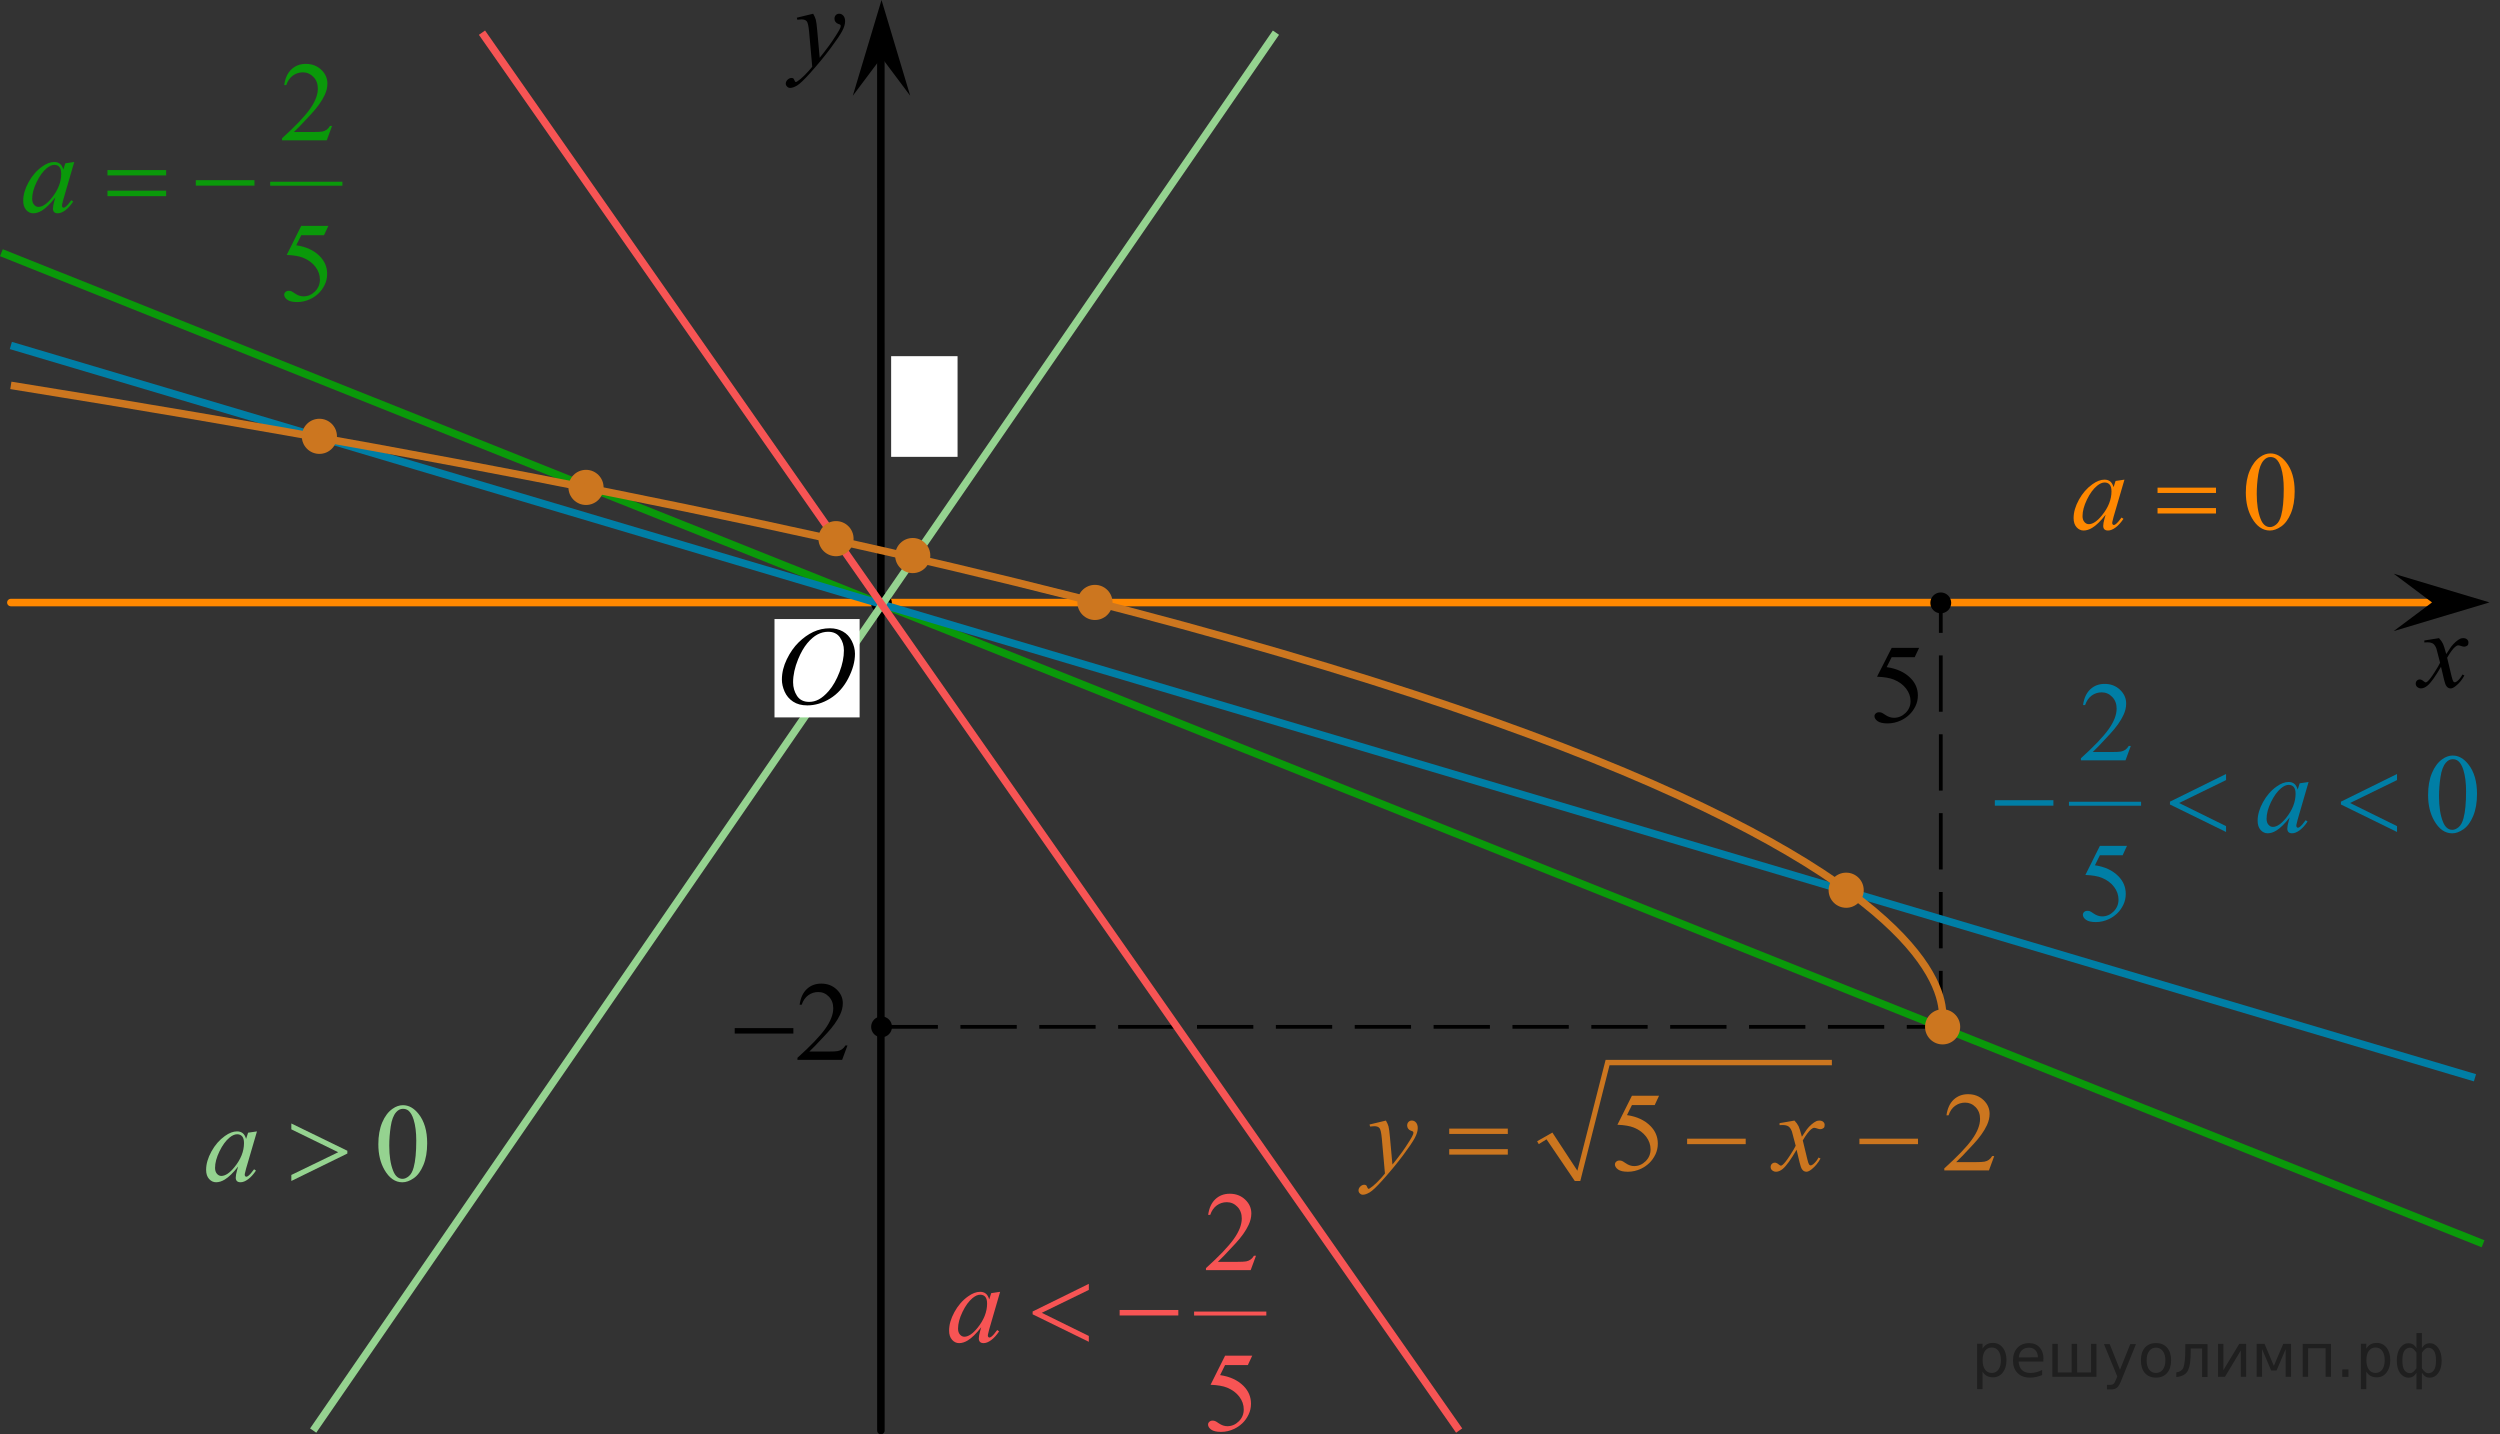 <?xml version="1.0" encoding="utf-8"?>
<!-- Generator: Adobe Illustrator 16.0.0, SVG Export Plug-In . SVG Version: 6.00 Build 0)  -->
<!DOCTYPE svg PUBLIC "-//W3C//DTD SVG 1.1//EN" "http://www.w3.org/Graphics/SVG/1.1/DTD/svg11.dtd">
<svg version="1.1" id="Слой_1" xmlns="http://www.w3.org/2000/svg" xmlns:xlink="http://www.w3.org/1999/xlink" x="0px" y="0px"
	 width="332.863px" height="190.972px" viewBox="-244.863 25.667 332.863 190.972"
	 enable-background="new -244.863 25.667 332.863 190.972" xml:space="preserve">
<rect x="-244.863" y="25.667" width="332.863" height="190.972" fill="#333333" stroke="none"/>
<g>
	<g>
		<path d="M-136.594,27.495c0.168,0.284,0.284,0.549,0.352,0.796c0.063,0.247,0.131,0.732,0.191,1.456l0.326,3.608
			c0.299-0.352,0.729-0.91,1.294-1.672c0.272-0.372,0.61-0.877,1.013-1.518c0.243-0.391,0.396-0.665,0.446-0.821
			c0.029-0.079,0.045-0.159,0.045-0.242c0-0.054-0.019-0.098-0.053-0.132c-0.035-0.034-0.125-0.074-0.271-0.121
			c-0.146-0.047-0.269-0.132-0.36-0.257c-0.1-0.125-0.146-0.268-0.146-0.429c0-0.2,0.063-0.362,0.178-0.484
			c0.119-0.122,0.271-0.184,0.446-0.184c0.218,0,0.403,0.089,0.562,0.268c0.15,0.178,0.229,0.424,0.229,0.737
			c0,0.386-0.135,0.828-0.401,1.324c-0.269,0.497-0.78,1.258-1.547,2.285c-0.765,1.027-1.688,2.146-2.771,3.359
			c-0.749,0.836-1.309,1.363-1.667,1.581c-0.361,0.217-0.672,0.326-0.934,0.326c-0.15,0-0.289-0.058-0.402-0.172
			c-0.116-0.115-0.179-0.248-0.179-0.399c0-0.191,0.081-0.365,0.242-0.521c0.161-0.157,0.336-0.235,0.523-0.235
			c0.1,0,0.182,0.022,0.245,0.066c0.04,0.024,0.083,0.094,0.13,0.209c0.047,0.115,0.09,0.192,0.13,0.231
			c0.022,0.024,0.055,0.037,0.09,0.037c0.029,0,0.082-0.024,0.155-0.073c0.271-0.167,0.59-0.431,0.953-0.792
			c0.477-0.479,0.828-0.87,1.057-1.173l-0.417-4.65c-0.07-0.768-0.175-1.234-0.313-1.401c-0.141-0.166-0.37-0.25-0.697-0.25
			c-0.104,0-0.29,0.015-0.562,0.044l-0.063-0.271L-136.594,27.495z"/>
	</g>
</g>
<path fill="none" stroke="#95D390" stroke-width="1.25" stroke-linecap="round" stroke-linejoin="round" stroke-miterlimit="8" d="
	M-125.832,142.084"/>
<g>
	<g>
		<g>
			<g>
				<g>
					<g>
						<g>
							<g>
								<g>
									<g>
										<g>
											<g>
												<g>
													<g>
														<g>
															<g>
																<g>
																	<g>
																		<g>
																			<defs>
																				<rect id="SVGID_1_" x="74.163" y="107.745" width="12.11" height="13.457"/>
																			</defs>
																			<clipPath id="SVGID_2_">
																				<use xlink:href="#SVGID_1_"  overflow="visible"/>
																			</clipPath>
																			<g clip-path="url(#SVGID_2_)">
																				<path d="M79.879,110.633c0.233,0.248,0.414,0.502,0.533,0.756c0.092,0.182,0.229,0.633,0.43,1.367l0.639-0.963
																					c0.168-0.221,0.373-0.449,0.61-0.662c0.239-0.209,0.452-0.346,0.637-0.43c0.11-0.054,0.239-0.068,0.389-0.068
																					c0.209,0,0.372,0.058,0.495,0.168c0.123,0.105,0.186,0.242,0.186,0.404c0,0.184-0.035,0.307-0.104,0.377
																					c-0.146,0.119-0.293,0.184-0.469,0.184c-0.104,0-0.211-0.02-0.325-0.063c-0.229-0.08-0.38-0.111-0.456-0.111
																					c-0.112,0-0.254,0.063-0.412,0.197c-0.304,0.256-0.657,0.735-1.071,1.451l0.593,2.484
																					c0.101,0.385,0.172,0.602,0.229,0.675c0.063,0.076,0.128,0.112,0.186,0.112c0.104,0,0.228-0.063,0.354-0.168
																					c0.267-0.225,0.489-0.512,0.677-0.87l0.256,0.133c-0.309,0.567-0.688,1.043-1.162,1.411
																					c-0.266,0.213-0.484,0.313-0.674,0.313c-0.267,0-0.48-0.146-0.644-0.455c-0.104-0.186-0.311-1.002-0.631-2.43
																					c-0.761,1.305-1.354,2.143-1.813,2.516c-0.296,0.238-0.578,0.361-0.854,0.361c-0.188,0-0.367-0.064-0.528-0.209
																					c-0.11-0.104-0.172-0.25-0.172-0.43c0-0.158,0.057-0.296,0.157-0.396c0.104-0.102,0.229-0.156,0.389-0.156
																					c0.15,0,0.313,0.078,0.492,0.229c0.125,0.103,0.226,0.166,0.289,0.166c0.063,0,0.136-0.038,0.226-0.112
																					c0.227-0.184,0.533-0.582,0.919-1.187c0.391-0.606,0.646-1.045,0.771-1.319
																					c-0.305-1.166-0.467-1.785-0.481-1.855c-0.104-0.309-0.261-0.54-0.431-0.672
																					c-0.188-0.133-0.438-0.192-0.795-0.192c-0.104,0-0.233,0.009-0.39,0.021v-0.267L79.879,110.633z"/>
																			</g>
																		</g>
																	</g>
																</g>
															</g>
														</g>
													</g>
												</g>
											</g>
										</g>
									</g>
								</g>
							</g>
						</g>
					</g>
				</g>
			</g>
		</g>
	</g>
</g>
<polygon points="-127.492,33.314 -131.316,38.417 -127.492,25.667 -123.673,38.417 "/>
<path fill="none" stroke="#0A990A" stroke-linejoin="round" stroke-miterlimit="8" d="M88.001,178.467"/>
<line fill="none" stroke="#FF8800" stroke-linecap="round" stroke-linejoin="round" stroke-miterlimit="8" x1="-243.417" y1="105.893" x2="81.416" y2="105.893"/>
<line fill="none" stroke="#000000" stroke-linecap="round" stroke-linejoin="round" stroke-miterlimit="8" x1="-127.576" y1="216.139" x2="-127.581" y2="30.017"/>
<circle cx="-127.506" cy="105.938" r="1.389"/>
<line fill="none" stroke="#000000" stroke-width="0.5" stroke-miterlimit="10" stroke-dasharray="7.5,3" x1="-127.487" y1="162.387" x2="13.632" y2="162.387"/>
<path fill="none" stroke="#CC761F" stroke-width="1.25" stroke-linejoin="round" stroke-miterlimit="10" d="M-102.972,151.813"/>
<polygon points="78.948,105.875 73.845,102.051 86.601,105.875 73.845,109.694 "/>
<circle cx="-127.487" cy="162.388" r="1.389"/>
<line fill="none" stroke="#000000" stroke-width="0.5" stroke-miterlimit="10" stroke-dasharray="7.5,3" x1="13.542" y1="162.432" x2="13.542" y2="105.879"/>
<line fill="none" stroke="#0A990A" stroke-miterlimit="10" x1="-244.677" y1="59.314" x2="85.744" y2="191.271"/>
<circle cx="13.541" cy="105.938" r="1.389"/>
<line fill="none" stroke="#007EA5" stroke-miterlimit="10" x1="-243.417" y1="71.667" x2="84.666" y2="169.167"/>
<line fill="none" stroke="#95D390" stroke-miterlimit="10" x1="-203.167" y1="216.139" x2="-74.977" y2="30.017"/>
<line fill="none" stroke="#F75454" stroke-miterlimit="10" x1="-50.584" y1="216.139" x2="-180.69" y2="30.017"/>
<g>
	<line fill="none" x1="-40.115" y1="177.788" x2="-38.559" y2="176.893"/>
	<line fill="none" x1="-38.559" y1="176.893" x2="-34.843" y2="182.909"/>
	<line fill="none" x1="-34.843" y1="182.909" x2="-30.823" y2="167.12"/>
	<line fill="none" x1="-30.823" y1="167.12" x2="-0.957" y2="167.12"/>
	<polygon fill="#CC761F" points="-40.202,177.618 -38.171,176.463 -34.843,181.543 -31.082,166.779 -0.957,166.779 -0.957,167.504 
		-30.563,167.504 -34.453,182.909 -35.188,182.909 -38.948,177.362 -39.986,178 	"/>
	<g>
		<path fill="#CC761F" d="M-23.969,171.557l-0.58,1.247h-3.031l-0.661,1.335c1.313,0.189,2.354,0.672,3.12,1.443
			c0.659,0.666,0.988,1.447,0.988,2.348c0,0.523-0.108,1.008-0.323,1.453c-0.215,0.443-0.486,0.822-0.813,1.137
			c-0.327,0.313-0.691,0.564-1.092,0.755c-0.57,0.269-1.154,0.403-1.753,0.403c-0.604,0-1.045-0.102-1.319-0.305
			c-0.275-0.203-0.412-0.426-0.412-0.672c0-0.137,0.057-0.258,0.171-0.361c0.114-0.105,0.257-0.158,0.431-0.158
			c0.13,0,0.242,0.02,0.339,0.059c0.096,0.039,0.261,0.141,0.493,0.301c0.372,0.256,0.748,0.383,1.129,0.383
			c0.58,0,1.089-0.217,1.526-0.649c0.438-0.433,0.658-0.96,0.658-1.58c0-0.603-0.196-1.163-0.587-1.685
			c-0.392-0.52-0.932-0.922-1.62-1.206c-0.54-0.22-1.275-0.347-2.206-0.382l1.931-3.864L-23.969,171.557L-23.969,171.557z"/>
		<path fill="#CC761F" d="M20.66,179.588l-0.706,1.914h-5.942v-0.271c1.748-1.574,2.979-2.859,3.691-3.857s1.07-1.908,1.07-2.735
			c0-0.632-0.196-1.147-0.587-1.556c-0.393-0.404-0.859-0.607-1.404-0.607c-0.495,0-0.939,0.143-1.333,0.429
			s-0.685,0.705-0.873,1.259h-0.275c0.124-0.904,0.442-1.6,0.955-2.084c0.514-0.482,1.152-0.726,1.92-0.726
			c0.817,0,1.499,0.259,2.047,0.776c0.547,0.519,0.82,1.129,0.82,1.834c0,0.504-0.119,1.008-0.355,1.512
			c-0.367,0.792-0.961,1.63-1.783,2.516c-1.233,1.33-2.003,2.133-2.312,2.405h2.631c0.534,0,0.909-0.021,1.125-0.06
			c0.215-0.039,0.409-0.117,0.583-0.237c0.173-0.12,0.323-0.29,0.452-0.511H20.66L20.66,179.588z"/>
	</g>
	<g>
		<path fill="#CC761F" d="M-60.337,174.866c0.168,0.283,0.285,0.549,0.35,0.795c0.063,0.248,0.129,0.732,0.192,1.457l0.327,3.607
			c0.297-0.354,0.728-0.909,1.292-1.672c0.272-0.372,0.609-0.879,1.011-1.52c0.242-0.392,0.392-0.664,0.445-0.82
			c0.03-0.078,0.045-0.159,0.045-0.242c0-0.055-0.018-0.098-0.052-0.133c-0.034-0.033-0.125-0.074-0.271-0.121
			c-0.146-0.047-0.268-0.131-0.363-0.256c-0.097-0.125-0.146-0.269-0.146-0.43c0-0.201,0.06-0.361,0.178-0.484
			c0.119-0.121,0.269-0.184,0.446-0.184c0.218,0,0.403,0.09,0.557,0.268c0.153,0.18,0.23,0.426,0.23,0.738
			c0,0.387-0.133,0.828-0.401,1.323c-0.268,0.496-0.782,1.259-1.545,2.284c-0.763,1.027-1.686,2.146-2.771,3.359
			c-0.748,0.836-1.303,1.363-1.664,1.58s-0.671,0.326-0.928,0.326c-0.154,0-0.289-0.058-0.405-0.173
			c-0.116-0.114-0.174-0.247-0.174-0.399c0-0.19,0.081-0.363,0.24-0.521c0.161-0.157,0.336-0.235,0.524-0.235
			c0.099,0,0.181,0.022,0.245,0.066c0.04,0.023,0.083,0.094,0.13,0.209c0.047,0.113,0.09,0.191,0.13,0.23
			c0.024,0.023,0.054,0.037,0.089,0.037c0.03,0,0.082-0.024,0.156-0.074c0.272-0.166,0.589-0.43,0.951-0.791
			c0.476-0.479,0.827-0.871,1.055-1.174l-0.416-4.649c-0.068-0.769-0.173-1.235-0.312-1.401c-0.14-0.166-0.371-0.248-0.698-0.248
			c-0.104,0-0.29,0.014-0.557,0.043l-0.067-0.271L-60.337,174.866z"/>
		<path fill="#CC761F" d="M-5.938,174.866c0.243,0.254,0.426,0.508,0.55,0.762c0.089,0.177,0.235,0.64,0.438,1.388l0.653-0.97
			c0.173-0.233,0.384-0.457,0.632-0.67s0.465-0.358,0.654-0.438c0.119-0.049,0.25-0.072,0.394-0.072c0.214,0,0.383,0.057,0.51,0.168
			c0.127,0.112,0.188,0.25,0.188,0.41c0,0.188-0.037,0.313-0.11,0.383c-0.14,0.121-0.298,0.184-0.477,0.184
			c-0.104,0-0.215-0.021-0.334-0.066c-0.231-0.078-0.389-0.117-0.468-0.117c-0.119,0-0.26,0.068-0.423,0.205
			c-0.308,0.256-0.674,0.746-1.101,1.475l0.609,2.523c0.094,0.387,0.173,0.617,0.237,0.692c0.063,0.075,0.129,0.114,0.192,0.114
			c0.104,0,0.226-0.057,0.364-0.17c0.272-0.225,0.505-0.519,0.698-0.879l0.26,0.131c-0.313,0.578-0.708,1.057-1.188,1.438
			c-0.271,0.216-0.503,0.322-0.69,0.322c-0.277,0-0.498-0.153-0.661-0.462c-0.104-0.19-0.319-1.012-0.646-2.465
			c-0.772,1.326-1.393,2.179-1.857,2.561c-0.302,0.244-0.594,0.366-0.877,0.366c-0.198,0-0.379-0.07-0.542-0.214
			c-0.119-0.106-0.178-0.25-0.178-0.432c0-0.162,0.054-0.297,0.163-0.404c0.108-0.106,0.242-0.16,0.4-0.16s0.327,0.078,0.505,0.234
			c0.129,0.112,0.229,0.168,0.297,0.168c0.061,0,0.137-0.039,0.23-0.117c0.231-0.186,0.55-0.586,0.951-1.203
			c0.4-0.615,0.664-1.061,0.788-1.334c-0.308-1.188-0.474-1.816-0.498-1.885c-0.114-0.317-0.263-0.543-0.445-0.676
			c-0.184-0.132-0.453-0.197-0.81-0.197c-0.114,0-0.245,0.006-0.395,0.016v-0.266L-5.938,174.866z"/>
	</g>
	<g>
		<path fill="#CC761F" d="M-51.905,175.936h7.8v0.711h-7.8V175.936z M-51.905,178.67h7.8v0.728h-7.8V178.67z"/>
		<path fill="#CC761F" d="M-20.231,177.278h7.8v0.727h-7.8V177.278z"/>
		<path fill="#CC761F" d="M2.71,177.278h7.8v0.727h-7.8V177.278z"/>
	</g>
</g>
<g>
	
		<line fill="none" stroke="#0A990A" stroke-width="0.527" stroke-linecap="square" stroke-miterlimit="10" x1="-208.627" y1="50.129" x2="-199.537" y2="50.129"/>
	<g>
		<path fill="#0A990A" d="M-200.652,42.432l-0.707,1.919h-5.952v-0.272c1.751-1.578,2.982-2.867,3.697-3.868
			c0.714-1,1.07-1.914,1.07-2.742c0-0.633-0.195-1.152-0.587-1.56c-0.392-0.406-0.861-0.61-1.406-0.61
			c-0.496,0-0.94,0.144-1.335,0.431c-0.394,0.286-0.686,0.707-0.874,1.261h-0.274c0.124-0.906,0.441-1.603,0.956-2.088
			c0.514-0.485,1.153-0.729,1.923-0.729c0.818,0,1.501,0.26,2.049,0.779c0.548,0.521,0.822,1.133,0.822,1.839
			c0,0.505-0.119,1.01-0.357,1.515c-0.367,0.794-0.962,1.635-1.785,2.522c-1.234,1.334-2.006,2.138-2.313,2.412h2.634
			c0.536,0,0.911-0.02,1.127-0.059s0.41-0.119,0.584-0.239c0.173-0.12,0.325-0.29,0.454-0.511H-200.652z"/>
	</g>
	<g>
		<path fill="#0A990A" d="M-201.142,55.736l-0.58,1.25h-3.035l-0.662,1.339c1.314,0.19,2.355,0.674,3.125,1.448
			c0.659,0.667,0.989,1.451,0.989,2.354c0,0.524-0.108,1.01-0.324,1.456s-0.487,0.826-0.813,1.14
			c-0.327,0.314-0.692,0.566-1.095,0.758c-0.569,0.27-1.154,0.404-1.755,0.404c-0.604,0-1.045-0.103-1.319-0.306
			c-0.275-0.203-0.413-0.428-0.413-0.673c0-0.137,0.057-0.259,0.171-0.364c0.113-0.104,0.258-0.157,0.432-0.157
			c0.129,0,0.242,0.021,0.338,0.059c0.097,0.039,0.263,0.14,0.495,0.302c0.372,0.255,0.749,0.382,1.131,0.382
			c0.581,0,1.09-0.217,1.529-0.65c0.438-0.435,0.658-0.962,0.658-1.585c0-0.604-0.196-1.166-0.587-1.688
			c-0.393-0.522-0.934-0.926-1.622-1.21c-0.541-0.221-1.277-0.348-2.209-0.383l1.934-3.875L-201.142,55.736L-201.142,55.736z"/>
	</g>
	<g>
		<path fill="#0A990A" d="M-234.978,47.236l-1.451,4.986l-0.164,0.669c-0.015,0.063-0.022,0.117-0.022,0.162
			c0,0.078,0.025,0.146,0.075,0.205c0.04,0.045,0.089,0.066,0.148,0.066c0.063,0,0.148-0.039,0.253-0.117
			c0.194-0.143,0.452-0.437,0.773-0.883l0.254,0.177c-0.343,0.51-0.694,0.898-1.058,1.165c-0.361,0.268-0.697,0.401-1.004,0.401
			c-0.213,0-0.374-0.053-0.479-0.158c-0.107-0.105-0.16-0.259-0.16-0.46c0-0.24,0.055-0.557,0.164-0.948l0.155-0.552
			c-0.649,0.838-1.248,1.424-1.793,1.758c-0.392,0.24-0.775,0.36-1.152,0.36c-0.362,0-0.674-0.148-0.938-0.445
			c-0.263-0.297-0.395-0.704-0.395-1.225c0-0.779,0.236-1.602,0.71-2.467c0.473-0.865,1.075-1.558,1.804-2.077
			c0.57-0.412,1.108-0.618,1.614-0.618c0.302,0,0.554,0.078,0.755,0.235c0.201,0.157,0.354,0.417,0.458,0.779l0.268-0.838
			L-234.978,47.236z M-237.626,47.619c-0.316,0-0.653,0.146-1.012,0.441c-0.506,0.416-0.956,1.034-1.35,1.853
			c-0.395,0.819-0.592,1.56-0.592,2.221c0,0.334,0.084,0.598,0.253,0.791c0.169,0.193,0.362,0.29,0.58,0.29
			c0.541,0,1.128-0.395,1.764-1.184c0.848-1.049,1.271-2.125,1.271-3.229c0-0.417-0.082-0.718-0.245-0.904
			C-237.12,47.712-237.344,47.619-237.626,47.619z"/>
	</g>
	<g>
		<path fill="#0A990A" d="M-230.552,48.311h7.811v0.713h-7.811V48.311z M-230.552,51.053h7.811v0.729h-7.811V51.053z"/>
		<path fill="#0A990A" d="M-218.794,49.656h7.812v0.728h-7.812V49.656z"/>
	</g>
</g>
<g>
	
		<line fill="none" stroke="#007EA5" stroke-width="0.527" stroke-linecap="square" stroke-miterlimit="10" x1="30.873" y1="132.68" x2="39.946" y2="132.68"/>
	<g>
		<path fill="#007EA5" d="M38.844,124.982l-0.705,1.919h-5.941v-0.271c1.748-1.578,2.978-2.867,3.691-3.869
			c0.713-1,1.068-1.914,1.068-2.742c0-0.633-0.195-1.152-0.587-1.559c-0.391-0.408-0.858-0.61-1.403-0.61
			c-0.494,0-0.938,0.144-1.333,0.43c-0.394,0.287-0.685,0.707-0.872,1.261h-0.275c0.124-0.906,0.442-1.603,0.955-2.088
			c0.512-0.484,1.152-0.728,1.919-0.728c0.817,0,1.499,0.26,2.046,0.78c0.547,0.52,0.82,1.131,0.82,1.838
			c0,0.505-0.119,1.01-0.356,1.515c-0.366,0.794-0.96,1.636-1.782,2.522c-1.231,1.334-2.002,2.138-2.31,2.412h2.629
			c0.535,0,0.91-0.021,1.125-0.06s0.41-0.118,0.583-0.239c0.173-0.119,0.324-0.289,0.453-0.511H38.844z"/>
	</g>
	<g>
		<path fill="#007EA5" d="M78.425,131.515c0-1.138,0.174-2.117,0.521-2.938c0.347-0.82,0.807-1.433,1.381-1.834
			c0.445-0.318,0.906-0.479,1.381-0.479c0.772,0,1.465,0.39,2.08,1.169c0.768,0.967,1.151,2.274,1.151,3.928
			c0,1.156-0.168,2.14-0.505,2.948c-0.337,0.811-0.767,1.396-1.289,1.762c-0.523,0.366-1.026,0.549-1.512,0.549
			c-0.96,0-1.76-0.563-2.397-1.686C78.695,133.989,78.425,132.848,78.425,131.515z M79.881,131.7c0,1.373,0.171,2.492,0.514,3.359
			c0.281,0.73,0.703,1.096,1.262,1.096c0.267,0,0.544-0.117,0.832-0.355c0.287-0.237,0.505-0.637,0.654-1.195
			c0.228-0.844,0.341-2.031,0.341-3.566c0-1.137-0.119-2.086-0.356-2.846c-0.178-0.563-0.407-0.963-0.689-1.197
			c-0.203-0.162-0.448-0.244-0.735-0.244c-0.336,0-0.636,0.149-0.897,0.449c-0.356,0.406-0.6,1.047-0.729,1.92
			C79.945,129.991,79.881,130.851,79.881,131.7z"/>
	</g>
	<g>
		<path fill="#007EA5" d="M38.334,138.288l-0.579,1.25h-3.029l-0.661,1.338c1.312,0.19,2.352,0.674,3.119,1.449
			c0.657,0.666,0.986,1.45,0.986,2.354c0,0.523-0.106,1.01-0.322,1.455c-0.217,0.447-0.486,0.826-0.813,1.141
			c-0.327,0.313-0.691,0.566-1.092,0.758c-0.569,0.27-1.153,0.404-1.752,0.404c-0.604,0-1.043-0.104-1.318-0.307
			c-0.273-0.203-0.412-0.428-0.412-0.672c0-0.138,0.058-0.26,0.171-0.365c0.114-0.104,0.258-0.156,0.432-0.156
			c0.129,0,0.242,0.02,0.338,0.059c0.097,0.039,0.261,0.141,0.494,0.303c0.371,0.254,0.747,0.382,1.128,0.382
			c0.579,0,1.088-0.218,1.525-0.649c0.438-0.436,0.657-0.963,0.657-1.586c0-0.604-0.195-1.166-0.586-1.688
			c-0.391-0.522-0.931-0.926-1.619-1.211c-0.54-0.221-1.274-0.348-2.206-0.383l1.932-3.875H38.334L38.334,138.288z"/>
	</g>
	<g>
		<path fill="#007EA5" d="M62.512,129.788l-1.448,4.985l-0.163,0.669c-0.015,0.063-0.022,0.117-0.022,0.162
			c0,0.078,0.025,0.146,0.074,0.205c0.04,0.045,0.089,0.066,0.148,0.066c0.063,0,0.148-0.039,0.253-0.117
			c0.192-0.143,0.45-0.438,0.771-0.883l0.252,0.176c-0.341,0.511-0.692,0.898-1.054,1.166s-0.696,0.4-1.002,0.4
			c-0.213,0-0.373-0.053-0.479-0.158c-0.105-0.104-0.159-0.258-0.159-0.459c0-0.24,0.054-0.558,0.163-0.949l0.155-0.551
			c-0.648,0.838-1.245,1.424-1.79,1.758c-0.392,0.24-0.774,0.359-1.15,0.359c-0.361,0-0.673-0.148-0.937-0.445
			c-0.263-0.297-0.394-0.703-0.394-1.225c0-0.779,0.235-1.602,0.709-2.467c0.473-0.865,1.073-1.559,1.801-2.077
			c0.569-0.411,1.106-0.618,1.611-0.618c0.302,0,0.554,0.078,0.754,0.235c0.201,0.157,0.353,0.417,0.457,0.778l0.268-0.838
			L62.512,129.788z M59.868,130.168c-0.317,0-0.653,0.146-1.01,0.441c-0.505,0.416-0.955,1.034-1.349,1.854
			c-0.394,0.818-0.59,1.56-0.59,2.221c0,0.334,0.084,0.598,0.252,0.791s0.361,0.29,0.58,0.29c0.54,0,1.126-0.396,1.761-1.185
			c0.847-1.049,1.27-2.125,1.27-3.229c0-0.417-0.082-0.719-0.245-0.904C60.373,130.262,60.151,130.168,59.868,130.168z"/>
	</g>
	<g>
		<path fill="#007EA5" d="M20.74,132.208h7.797v0.728H20.74V132.208z"/>
		<path fill="#007EA5" d="M51.526,128.719v0.811l-6.252,3.053l6.252,3.08v0.779l-7.471-3.662v-0.375L51.526,128.719z"/>
		<path fill="#007EA5" d="M74.29,128.719v0.811l-6.252,3.053l6.252,3.08v0.779l-7.471-3.662v-0.375L74.29,128.719z"/>
	</g>
</g>
<g>
	<g>
		<path fill="#FF8800" d="M54.158,91.244c0-1.128,0.173-2.099,0.52-2.913c0.346-0.814,0.806-1.42,1.379-1.819
			c0.444-0.316,0.903-0.474,1.379-0.474c0.771,0,1.463,0.387,2.076,1.16c0.766,0.958,1.148,2.255,1.148,3.893
			c0,1.147-0.168,2.122-0.504,2.924c-0.336,0.802-0.765,1.384-1.286,1.746c-0.521,0.362-1.023,0.543-1.509,0.543
			c-0.959,0-1.757-0.556-2.396-1.669C54.428,93.696,54.158,92.566,54.158,91.244z M55.612,91.426c0,1.361,0.17,2.472,0.512,3.332
			c0.282,0.724,0.702,1.086,1.26,1.086c0.268,0,0.543-0.118,0.83-0.354c0.287-0.235,0.504-0.63,0.652-1.185
			c0.227-0.836,0.341-2.015,0.341-3.536c0-1.127-0.118-2.068-0.354-2.821c-0.179-0.559-0.408-0.955-0.689-1.188
			c-0.203-0.161-0.447-0.241-0.733-0.241c-0.337,0-0.636,0.148-0.897,0.445c-0.356,0.403-0.598,1.038-0.727,1.903
			C55.676,89.732,55.612,90.585,55.612,91.426z"/>
	</g>
	<g>
		<path fill="#FF8800" d="M37.997,89.53l-1.446,4.943l-0.162,0.664c-0.016,0.063-0.022,0.117-0.022,0.161
			c0,0.078,0.024,0.146,0.074,0.204c0.04,0.043,0.089,0.065,0.147,0.065c0.064,0,0.148-0.039,0.252-0.117
			c0.192-0.141,0.449-0.433,0.771-0.875l0.252,0.175c-0.341,0.505-0.692,0.891-1.053,1.156c-0.361,0.265-0.694,0.397-1.001,0.397
			c-0.212,0-0.372-0.052-0.479-0.157c-0.105-0.105-0.159-0.256-0.159-0.456c0-0.238,0.055-0.552,0.163-0.94l0.155-0.547
			c-0.647,0.831-1.243,1.412-1.786,1.743c-0.391,0.238-0.773,0.357-1.148,0.357c-0.361,0-0.673-0.147-0.935-0.441
			c-0.262-0.294-0.393-0.699-0.393-1.214c0-0.773,0.235-1.588,0.708-2.446c0.472-0.858,1.07-1.544,1.797-2.06
			c0.567-0.408,1.104-0.612,1.608-0.612c0.302,0,0.553,0.078,0.753,0.233c0.199,0.155,0.352,0.413,0.455,0.772l0.268-0.831
			L37.997,89.53z M35.358,89.909c-0.316,0-0.652,0.146-1.008,0.438c-0.504,0.413-0.953,1.026-1.346,1.837
			c-0.393,0.812-0.589,1.545-0.589,2.202c0,0.331,0.084,0.592,0.252,0.784s0.361,0.288,0.578,0.288c0.539,0,1.125-0.391,1.757-1.174
			c0.846-1.04,1.269-2.107,1.269-3.201c0-0.413-0.082-0.712-0.245-0.896C35.862,90.001,35.639,89.909,35.358,89.909z"/>
	</g>
	<g>
		<path fill="#FF8800" d="M42.403,90.595h7.784v0.707h-7.784V90.595z M42.403,93.314h7.784v0.722h-7.784V93.314z"/>
	</g>
</g>
<g>
	<g>
		<path fill="#95D390" d="M-194.489,178.023c0-1.128,0.173-2.099,0.519-2.913s0.806-1.421,1.379-1.818
			c0.445-0.315,0.904-0.475,1.379-0.475c0.771,0,1.463,0.387,2.076,1.159c0.766,0.958,1.149,2.256,1.149,3.894
			c0,1.147-0.168,2.121-0.505,2.924c-0.336,0.803-0.765,1.385-1.285,1.746c-0.521,0.362-1.024,0.543-1.51,0.543
			c-0.959,0-1.757-0.557-2.395-1.67C-194.219,180.475-194.489,179.344-194.489,178.023z M-193.035,178.206
			c0,1.36,0.17,2.471,0.513,3.332c0.281,0.725,0.702,1.086,1.26,1.086c0.267,0,0.543-0.117,0.83-0.354
			c0.287-0.234,0.504-0.63,0.651-1.186c0.228-0.836,0.342-2.015,0.342-3.535c0-1.127-0.118-2.067-0.355-2.821
			c-0.178-0.56-0.408-0.955-0.688-1.188c-0.203-0.16-0.447-0.24-0.734-0.24c-0.336,0-0.635,0.148-0.897,0.445
			c-0.355,0.402-0.598,1.037-0.727,1.902S-193.035,177.364-193.035,178.206z"/>
	</g>
	<g>
		<path fill="#95D390" d="M-210.65,176.309l-1.446,4.943l-0.163,0.662c-0.015,0.063-0.021,0.117-0.021,0.162
			c0,0.076,0.023,0.146,0.073,0.203c0.04,0.043,0.089,0.064,0.148,0.064c0.063,0,0.147-0.038,0.252-0.116
			c0.192-0.142,0.449-0.433,0.771-0.874l0.252,0.175c-0.341,0.505-0.691,0.892-1.053,1.155c-0.36,0.266-0.693,0.396-1.001,0.396
			c-0.212,0-0.372-0.053-0.478-0.156c-0.106-0.104-0.159-0.256-0.159-0.455c0-0.238,0.054-0.553,0.163-0.94l0.154-0.547
			c-0.646,0.831-1.242,1.412-1.785,1.742c-0.392,0.237-0.774,0.356-1.149,0.356c-0.361,0-0.672-0.146-0.934-0.44
			c-0.263-0.294-0.394-0.698-0.394-1.214c0-0.772,0.236-1.588,0.708-2.446c0.473-0.856,1.071-1.544,1.797-2.06
			c0.568-0.408,1.104-0.612,1.609-0.612c0.301,0,0.552,0.077,0.752,0.233c0.2,0.154,0.352,0.412,0.456,0.771l0.267-0.831
			L-210.65,176.309z M-213.289,176.688c-0.315,0-0.651,0.146-1.008,0.438c-0.504,0.414-0.953,1.026-1.345,1.838
			c-0.394,0.813-0.589,1.545-0.589,2.201c0,0.332,0.084,0.592,0.252,0.785c0.168,0.191,0.36,0.287,0.578,0.287
			c0.539,0,1.125-0.393,1.757-1.174c0.845-1.04,1.268-2.107,1.268-3.201c0-0.412-0.082-0.712-0.245-0.896
			C-212.785,176.782-213.008,176.688-213.289,176.688z"/>
	</g>
	<g>
		<path fill="#95D390" d="M-206.073,182.909v-0.803l6.241-3.025l-6.241-3.049v-0.779l7.458,3.631v0.371L-206.073,182.909z"/>
	</g>
</g>
<g>
	
		<line fill="none" stroke="#F75454" stroke-width="0.527" stroke-linecap="square" stroke-miterlimit="10" x1="-85.611" y1="200.56" x2="-76.521" y2="200.56"/>
	<g>
		<path fill="#F75454" d="M-77.635,192.864l-0.707,1.918h-5.952v-0.271c1.751-1.578,2.983-2.867,3.697-3.867
			s1.071-1.915,1.071-2.743c0-0.633-0.196-1.151-0.587-1.56c-0.393-0.406-0.861-0.609-1.406-0.609c-0.496,0-0.941,0.143-1.335,0.43
			c-0.395,0.287-0.687,0.707-0.874,1.262h-0.275c0.124-0.906,0.442-1.604,0.956-2.088c0.514-0.485,1.154-0.729,1.923-0.729
			c0.818,0,1.501,0.261,2.049,0.78c0.549,0.52,0.822,1.132,0.822,1.838c0,0.505-0.119,1.01-0.356,1.516
			c-0.367,0.795-0.962,1.635-1.785,2.521c-1.235,1.334-2.006,2.138-2.314,2.412h2.634c0.536,0,0.911-0.021,1.127-0.059
			c0.217-0.039,0.41-0.119,0.585-0.24c0.173-0.119,0.324-0.289,0.453-0.51H-77.635z"/>
	</g>
	<g>
		<path fill="#F75454" d="M-78.136,206.167l-0.58,1.25h-3.035l-0.662,1.34c1.314,0.191,2.355,0.674,3.125,1.447
			c0.659,0.668,0.989,1.451,0.989,2.354c0,0.524-0.108,1.01-0.324,1.456c-0.216,0.445-0.486,0.826-0.813,1.14
			s-0.692,0.565-1.095,0.759c-0.569,0.27-1.154,0.403-1.755,0.403c-0.604,0-1.045-0.103-1.319-0.306
			c-0.275-0.203-0.413-0.428-0.413-0.674c0-0.137,0.057-0.258,0.171-0.362s0.258-0.158,0.432-0.158c0.129,0,0.242,0.021,0.338,0.06
			c0.097,0.039,0.263,0.14,0.495,0.301c0.372,0.256,0.749,0.383,1.131,0.383c0.581,0,1.091-0.217,1.529-0.65
			c0.439-0.433,0.658-0.961,0.658-1.584c0-0.604-0.196-1.166-0.587-1.689c-0.393-0.521-0.934-0.926-1.622-1.209
			c-0.541-0.221-1.277-0.348-2.209-0.383l1.934-3.875h3.613V206.167z"/>
	</g>
	<g>
		<path fill="#F75454" d="M-111.702,197.667l-1.45,4.986l-0.164,0.67c-0.016,0.063-0.022,0.117-0.022,0.161
			c0,0.078,0.025,0.146,0.075,0.206c0.04,0.044,0.089,0.064,0.147,0.064c0.064,0,0.149-0.039,0.254-0.116
			c0.193-0.144,0.451-0.437,0.773-0.884l0.253,0.178c-0.342,0.51-0.693,0.898-1.057,1.166c-0.362,0.268-0.697,0.4-1.004,0.4
			c-0.213,0-0.374-0.054-0.48-0.158c-0.106-0.105-0.16-0.26-0.16-0.461c0-0.238,0.056-0.555,0.164-0.947l0.156-0.553
			c-0.65,0.84-1.248,1.426-1.793,1.759c-0.392,0.239-0.776,0.36-1.153,0.36c-0.361,0-0.674-0.148-0.937-0.445
			s-0.396-0.704-0.396-1.225c0-0.779,0.237-1.603,0.71-2.468c0.474-0.864,1.075-1.558,1.805-2.077
			c0.569-0.412,1.107-0.617,1.613-0.617c0.303,0,0.555,0.078,0.756,0.234c0.2,0.157,0.354,0.417,0.458,0.78l0.268-0.839
			L-111.702,197.667z M-114.35,198.049c-0.317,0-0.654,0.148-1.012,0.441c-0.507,0.418-0.956,1.034-1.351,1.854
			c-0.394,0.818-0.591,1.56-0.591,2.222c0,0.333,0.084,0.597,0.253,0.79s0.362,0.29,0.58,0.29c0.541,0,1.128-0.396,1.763-1.185
			c0.849-1.049,1.272-2.125,1.272-3.229c0-0.416-0.082-0.718-0.245-0.904C-113.844,198.143-114.068,198.049-114.35,198.049z"/>
	</g>
	<g>
		<path fill="#F75454" d="M-99.891,196.602v0.809l-6.264,3.053l6.264,3.08v0.779l-7.484-3.662v-0.375L-99.891,196.602z"/>
		<path fill="#F75454" d="M-95.787,200.086h7.812v0.729h-7.812V200.086z"/>
	</g>
</g>
<circle fill="#CC761F" cx="13.787" cy="162.387" r="2.339"/>
<rect x="-126.212" y="73.09" fill="#FFFFFF" width="8.844" height="13.404"/>
<rect x="-141.742" y="108.09" fill="#FFFFFF" width="11.333" height="13.095"/>
<g>
	<g>
		<g>
			<g>
				<g>
					<g>
						<g>
							<g>
								<g>
									<g>
										<g>
											<g>
												<g>
													<g>
														<g>
															<g>
																<g>
																	<g>
																		<g>
																			<g>
																				<defs>
																					<rect id="SVGID_3_" x="-143.648" y="105.879" width="16.109" height="17.517"/>
																				</defs>
																				<clipPath id="SVGID_4_">
																					<use xlink:href="#SVGID_3_"  overflow="visible"/>
																				</clipPath>
																				<g clip-path="url(#SVGID_4_)">
																					<path d="M-134.359,109.32c0.646,0,1.22,0.146,1.725,0.429c0.5,0.278,0.895,0.697,1.174,1.248
																						s0.433,1.123,0.433,1.719c0,1.052-0.31,2.152-0.915,3.312c-0.607,1.156-1.407,2.035-2.392,2.644
																						c-0.979,0.604-1.992,0.914-3.042,0.914c-0.756,0-1.387-0.168-1.896-0.506s-0.878-0.777-1.124-1.326
																						c-0.243-0.553-0.362-1.084-0.362-1.603c0-0.92,0.224-1.817,0.659-2.717c0.438-0.896,0.963-1.647,1.574-2.243
																						c0.608-0.596,1.263-1.063,1.946-1.386C-135.877,109.48-135.141,109.32-134.359,109.32z M-134.604,109.784
																						c-0.479,0-0.956,0.119-1.41,0.358c-0.456,0.237-0.914,0.63-1.365,1.168c-0.451,0.546-0.856,1.248-1.221,2.135
																						c-0.438,1.082-0.666,2.104-0.666,3.062c0,0.684,0.179,1.285,0.523,1.816c0.352,0.529,0.889,0.797,1.611,0.797
																						c0.438,0,0.868-0.103,1.286-0.326c0.425-0.225,0.86-0.592,1.32-1.117c0.57-0.662,1.048-1.5,1.441-2.529
																						c0.391-1.027,0.585-1.979,0.585-2.873c0-0.656-0.179-1.24-0.524-1.734
																						C-133.372,110.036-133.9,109.784-134.604,109.784z"/>
																				</g>
																			</g>
																		</g>
																	</g>
																</g>
															</g>
														</g>
													</g>
												</g>
											</g>
										</g>
									</g>
								</g>
							</g>
						</g>
					</g>
				</g>
			</g>
		</g>
	</g>
</g>
<circle cx="-99.075" cy="105.893" r="1.389"/>
<circle fill="#CC761F" cx="-99.075" cy="105.878" r="2.339"/>
<circle fill="#CC761F" cx="-123.338" cy="99.637" r="2.339"/>
<circle fill="#CC761F" cx="-133.552" cy="97.387" r="2.339"/>
<circle fill="#CC761F" cx="-166.838" cy="90.563" r="2.339"/>
<circle fill="#CC761F" cx="-202.338" cy="83.762" r="2.339"/>
<path fill="none" stroke="#CC761F" stroke-miterlimit="10" d="M13.561,162.387c0,0,17.563-41.342-256.979-85.409"/>
<circle fill="#CC761F" cx="0.946" cy="144.196" r="2.339"/>
<g>
	<g>
		<path d="M-132.028,164.865l-0.707,1.914h-5.952v-0.271c1.751-1.574,2.983-2.86,3.697-3.857c0.714-0.998,1.071-1.909,1.071-2.736
			c0-0.631-0.196-1.148-0.587-1.555c-0.392-0.405-0.861-0.608-1.406-0.608c-0.496,0-0.941,0.143-1.335,0.429
			c-0.394,0.286-0.686,0.705-0.874,1.258h-0.275c0.124-0.904,0.442-1.599,0.956-2.083c0.513-0.483,1.154-0.726,1.923-0.726
			c0.818,0,1.501,0.259,2.049,0.777c0.548,0.519,0.822,1.129,0.822,1.833c0,0.504-0.119,1.008-0.357,1.512
			c-0.367,0.792-0.962,1.63-1.785,2.516c-1.235,1.33-2.006,2.132-2.314,2.405h2.634c0.536,0,0.911-0.02,1.127-0.059
			s0.41-0.118,0.584-0.238c0.173-0.12,0.325-0.29,0.454-0.51H-132.028z"/>
	</g>
	<g>
		<path d="M-147.039,162.554h7.811v0.727h-7.811V162.554z"/>
	</g>
</g>
<g>
	<g>
		<path d="M10.657,111.927l-0.586,1.239H7.006l-0.669,1.327c1.328,0.189,2.379,0.668,3.156,1.436
			c0.666,0.661,0.999,1.439,0.999,2.333c0,0.521-0.109,1.002-0.327,1.444s-0.492,0.818-0.823,1.13
			c-0.331,0.311-0.699,0.562-1.104,0.751c-0.576,0.267-1.167,0.4-1.773,0.4c-0.611,0-1.056-0.101-1.334-0.302
			c-0.278-0.202-0.417-0.425-0.417-0.668c0-0.136,0.058-0.256,0.173-0.36s0.26-0.157,0.436-0.157c0.13,0,0.244,0.02,0.342,0.059
			s0.264,0.139,0.5,0.299c0.376,0.253,0.756,0.379,1.142,0.379c0.586,0,1.101-0.215,1.544-0.645
			c0.443-0.431,0.665-0.954,0.665-1.571c0-0.598-0.198-1.156-0.594-1.674s-0.942-0.917-1.638-1.199
			c-0.546-0.219-1.29-0.345-2.231-0.379l1.954-3.842H10.657z"/>
	</g>
</g>
<g style="stroke:none;fill:#000;fill-opacity:0.40" ><path d="m 19.1,208.3 v 2.32 h -0.72 v -6.04 h 0.72 v 0.66 q 0.23,-0.39 0.57,-0.58 0.35,-0.19 0.83,-0.19 0.80,0 1.29,0.63 0.50,0.63 0.50,1.66 0,1.03 -0.50,1.66 -0.50,0.63 -1.29,0.63 -0.48,0 -0.83,-0.19 -0.34,-0.19 -0.57,-0.58 z m 2.45,-1.53 q 0,-0.79 -0.33,-1.24 -0.32,-0.45 -0.89,-0.45 -0.57,0 -0.90,0.45 -0.32,0.45 -0.32,1.24 0,0.79 0.32,1.25 0.33,0.45 0.90,0.45 0.57,0 0.89,-0.45 0.33,-0.45 0.33,-1.25 z"/><path d="m 27.2,206.6 v 0.35 h -3.30 q 0.05,0.74 0.45,1.13 0.40,0.39 1.12,0.39 0.41,0 0.80,-0.10 0.39,-0.10 0.77,-0.30 v 0.68 q -0.39,0.16 -0.79,0.25 -0.41,0.09 -0.82,0.09 -1.05,0 -1.66,-0.61 -0.61,-0.61 -0.61,-1.65 0,-1.07 0.58,-1.70 0.58,-0.63 1.57,-0.63 0.88,0 1.39,0.57 0.52,0.57 0.52,1.54 z m -0.72,-0.21 q -0.01,-0.59 -0.33,-0.94 -0.32,-0.35 -0.85,-0.35 -0.60,0 -0.96,0.34 -0.36,0.34 -0.41,0.96 z"/><path d="m 31.7,208.4 h 1.85 v -3.80 h 0.72 v 4.38 h -5.87 v -4.38 h 0.72 v 3.80 h 1.85 v -3.80 h 0.72 z"/><path d="m 37.6,209.4 q -0.30,0.78 -0.59,1.02 -0.29,0.24 -0.77,0.24 h -0.57 v -0.60 h 0.42 q 0.30,0 0.46,-0.14 0.16,-0.14 0.36,-0.66 l 0.13,-0.33 -1.77,-4.30 h 0.76 l 1.37,3.42 1.37,-3.42 h 0.76 z"/><path d="m 42.2,205.1 q -0.58,0 -0.91,0.45 -0.34,0.45 -0.34,1.23 0,0.79 0.33,1.24 0.34,0.45 0.92,0.45 0.57,0 0.91,-0.45 0.34,-0.45 0.34,-1.23 0,-0.78 -0.34,-1.23 -0.34,-0.46 -0.91,-0.46 z m 0,-0.61 q 0.94,0 1.47,0.61 0.54,0.61 0.54,1.69 0,1.07 -0.54,1.69 -0.54,0.61 -1.47,0.61 -0.94,0 -1.48,-0.61 -0.53,-0.61 -0.53,-1.69 0,-1.08 0.53,-1.69 0.54,-0.61 1.48,-0.61 z"/><path d="m 44.9,209.0 v -0.60 q 0.71,-0.11 0.93,-0.60 0.27,-0.69 0.27,-2.46 v -0.71 h 2.96 v 4.38 h -0.72 v -3.80 h -1.52 v 0.43 q 0,1.69 -0.34,2.45 -0.37,0.81 -1.57,0.92 z"/><path d="m 54.2,204.6 v 4.38 h -0.71 v -3.51 l -2.11,3.51 h -0.92 v -4.38 h 0.71 v 3.50 l 2.11,-3.50 z"/><path d="m 55.6,204.6 h 1.05 l 1.24,2.93 1.25,-2.93 h 1.04 v 4.38 h -0.72 v -3.69 l -1.21,2.85 h -0.72 l -1.21,-2.85 v 3.69 h -0.72 z"/><path d="m 65.5,204.6 v 4.38 h -0.72 v -3.80 h -2.33 v 3.80 h -0.72 v -4.38 z"/><path d="m 67.0,208.0 h 0.82 v 0.99 h -0.82 z"/><path d="m 70.2,208.3 v 2.32 h -0.72 v -6.04 h 0.72 v 0.66 q 0.23,-0.39 0.57,-0.58 0.35,-0.19 0.83,-0.19 0.80,0 1.29,0.63 0.50,0.63 0.50,1.66 0,1.03 -0.50,1.66 -0.50,0.63 -1.29,0.63 -0.48,0 -0.83,-0.19 -0.34,-0.19 -0.57,-0.58 z m 2.45,-1.53 q 0,-0.79 -0.33,-1.24 -0.32,-0.45 -0.89,-0.45 -0.57,0 -0.90,0.45 -0.32,0.45 -0.32,1.24 0,0.79 0.32,1.25 0.33,0.45 0.90,0.45 0.57,0 0.89,-0.45 0.33,-0.45 0.33,-1.25 z"/><path d="m 75.0,206.8 q 0,0.92 0.28,1.31 0.29,0.39 0.77,0.39 0.38,0 0.83,-0.66 v -2.08 q -0.45,-0.66 -0.83,-0.66 -0.48,0 -0.77,0.39 -0.28,0.39 -0.28,1.30 z m 1.88,3.85 v -2.22 q -0.22,0.37 -0.48,0.52 -0.25,0.15 -0.58,0.15 -0.65,0 -1.11,-0.60 -0.45,-0.61 -0.45,-1.68 0,-1.07 0.45,-1.69 0.46,-0.62 1.11,-0.62 0.32,0 0.58,0.15 0.26,0.15 0.48,0.52 v -2.02 h 0.72 v 2.02 q 0.22,-0.37 0.48,-0.52 0.26,-0.15 0.58,-0.15 0.65,0 1.11,0.62 0.46,0.62 0.46,1.69 0,1.07 -0.46,1.68 -0.45,0.60 -1.11,0.60 -0.32,0 -0.58,-0.15 -0.25,-0.15 -0.48,-0.52 v 2.22 z m 2.60,-3.85 q 0,-0.92 -0.29,-1.30 -0.28,-0.39 -0.76,-0.39 -0.38,0 -0.83,0.66 v 2.08 q 0.45,0.66 0.83,0.66 0.48,0 0.76,-0.39 0.29,-0.39 0.29,-1.31 z"/></g></svg>

<!--File created and owned by https://sdamgia.ru. Copying is prohibited. All rights reserved.-->
